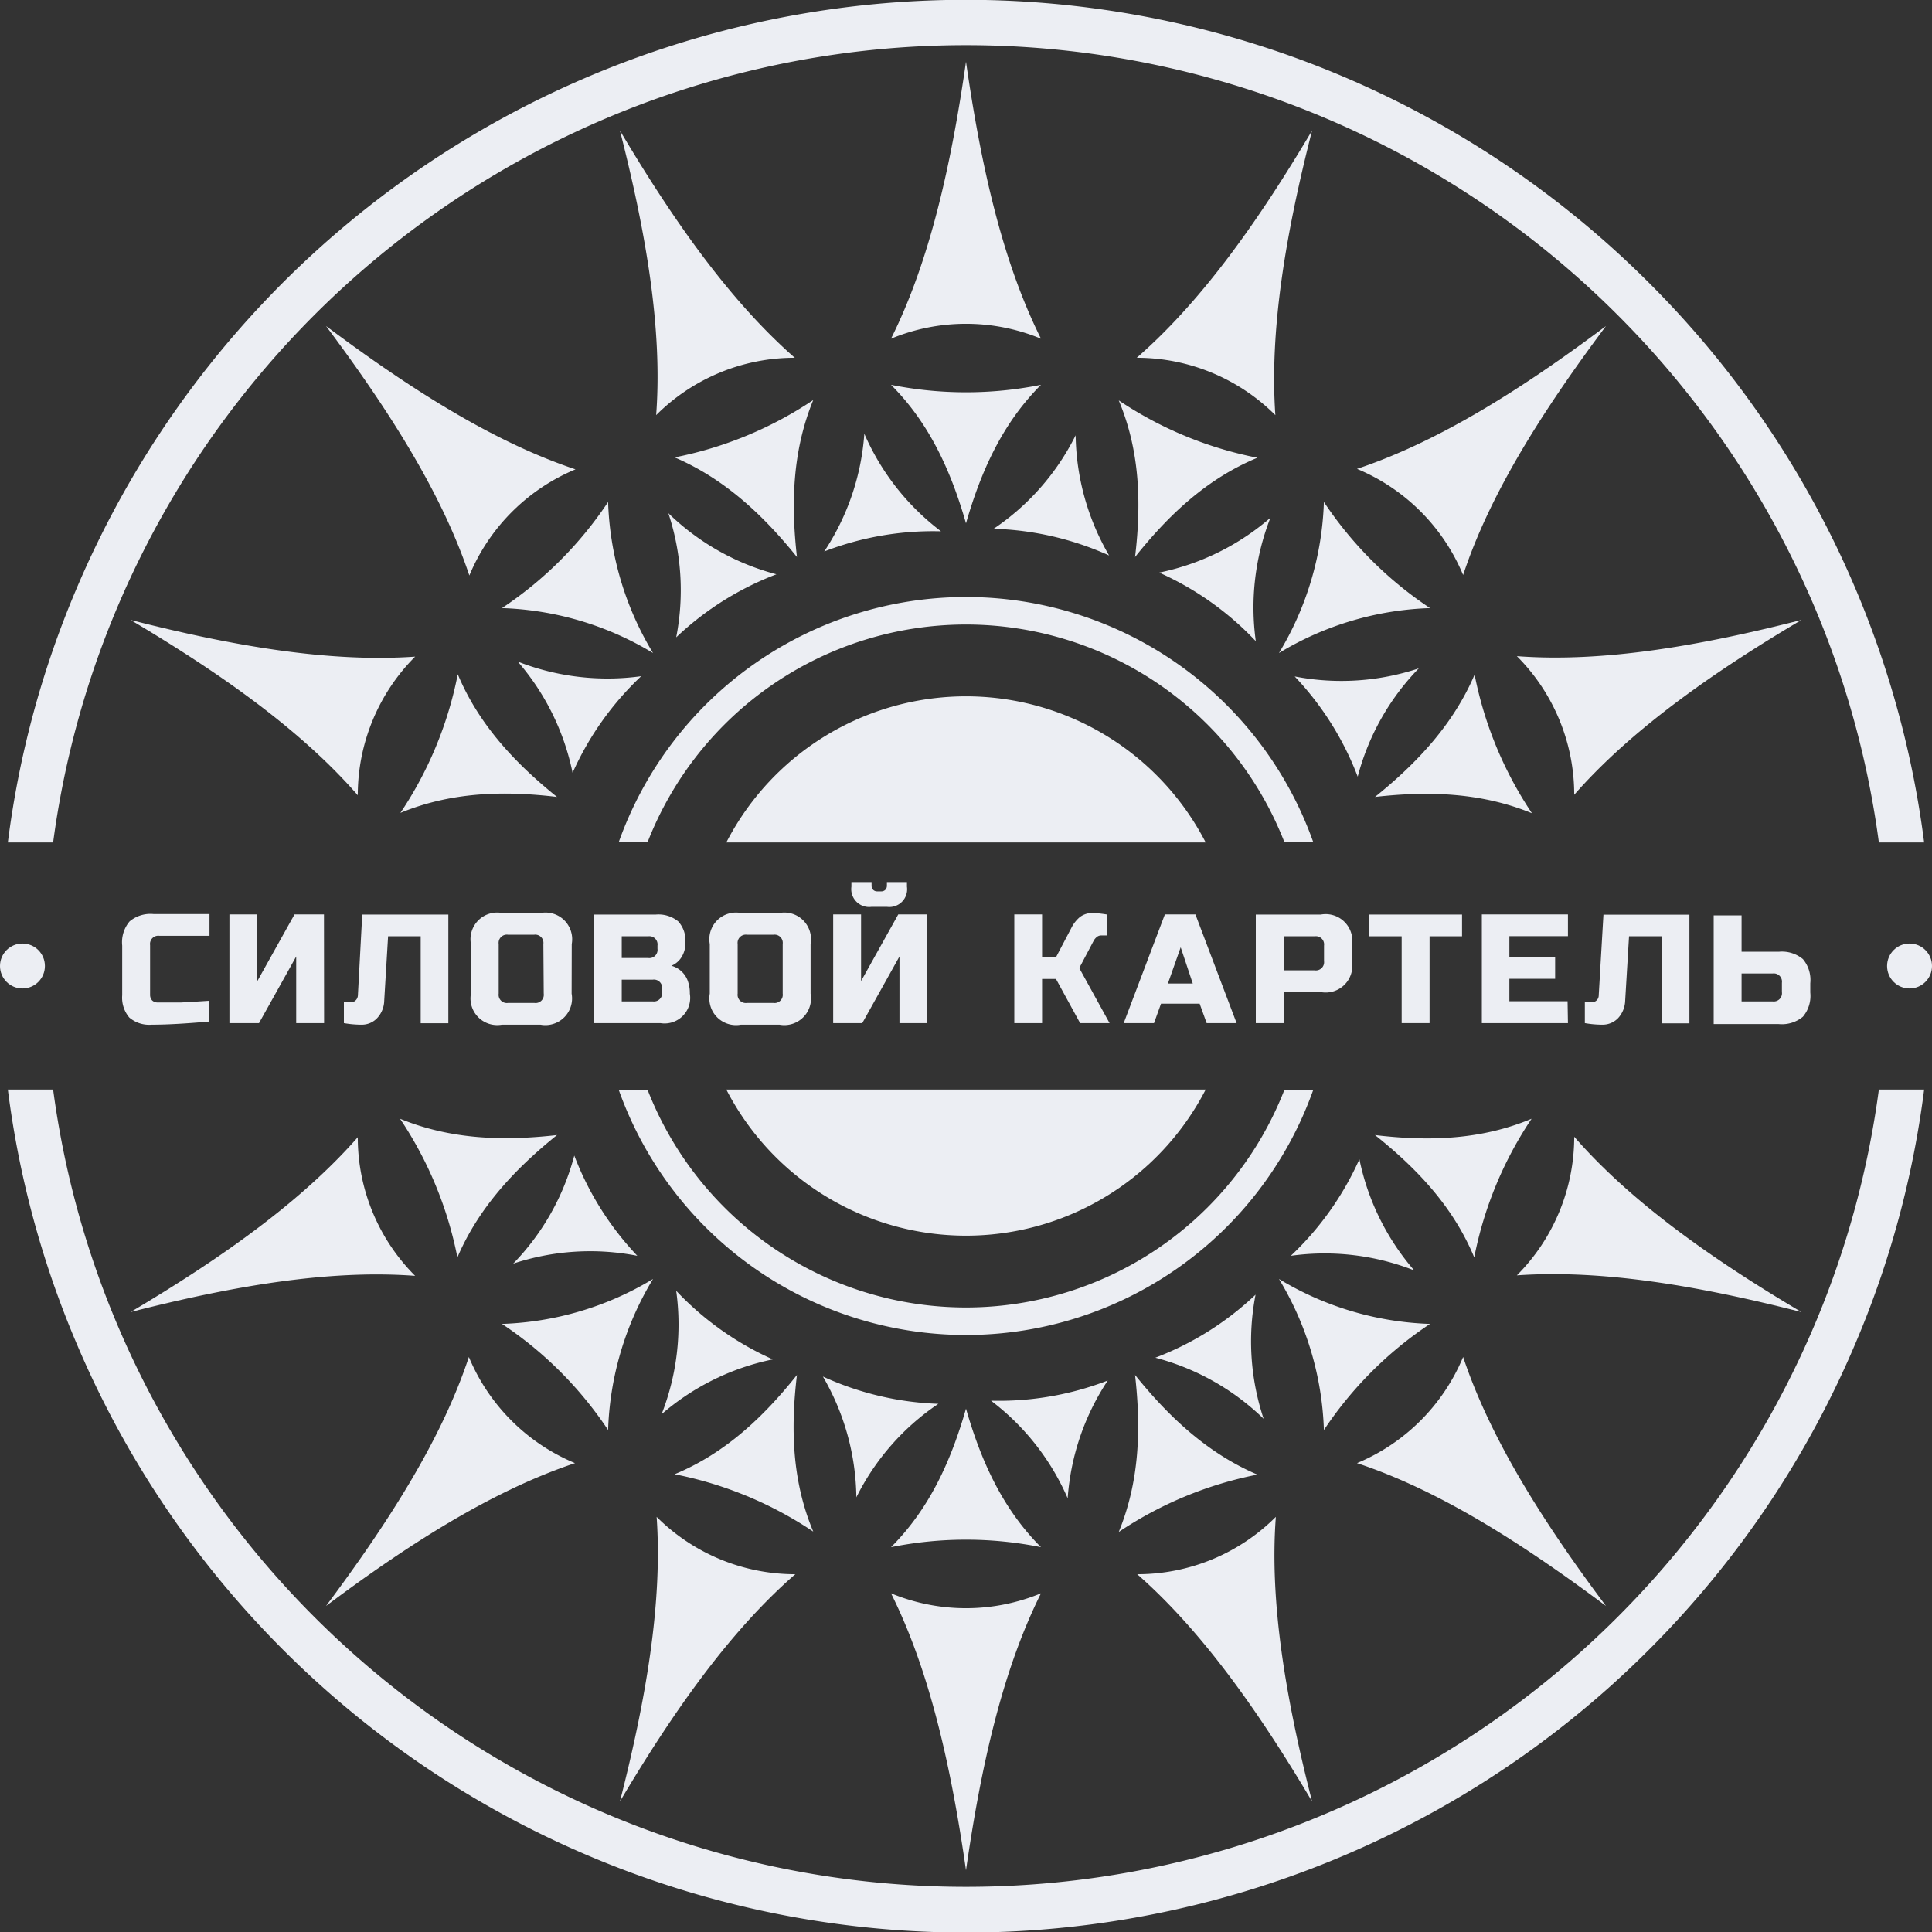 <?xml version="1.0" encoding="UTF-8"?> <svg xmlns="http://www.w3.org/2000/svg" viewBox="0 0 160 160"><rect x="0" y="0" width="160" height="160" fill="#333333" stroke="none"/> <defs> <style>.cls-1{fill:#eceef3;}</style> </defs> <g id="Layer_2" data-name="Layer 2"> <g id="Layer_1-2" data-name="Layer 1"> <path class="cls-1" d="M9.71,50.31a76.33,76.33,0,0,1,140.58,0,75.52,75.52,0,0,1,5.31,19.46h3.75a79.77,79.77,0,0,0-22.78-46.34A80,80,0,0,0,6.29,48.86,79,79,0,0,0,.65,69.77H4.4A75.52,75.52,0,0,1,9.71,50.31Zm140.58,59.38a76.33,76.33,0,0,1-140.58,0A75.52,75.52,0,0,1,4.4,90.23H.65a79,79,0,0,0,5.64,20.91,80,80,0,0,0,147.42,0,79,79,0,0,0,5.64-20.91H155.6A75.52,75.52,0,0,1,150.29,109.69Z"></path> <path class="cls-1" d="M80,51.72a28.32,28.32,0,0,1,26.36,18h2.39a30.52,30.52,0,0,0-57.5,0h2.39A28.31,28.31,0,0,1,80,51.72Zm0,56.56a28.31,28.31,0,0,1-26.36-18H51.25a30.52,30.52,0,0,0,57.5,0h-2.39A28.32,28.32,0,0,1,80,108.28Z"></path> <path class="cls-1" d="M60.15,90.23h39.7a22.33,22.33,0,0,1-39.7,0Z"></path> <path class="cls-1" d="M99.85,69.77H60.15a22.33,22.33,0,0,1,39.7,0Z"></path> <path class="cls-1" d="M80,5.11c-1.23,8.56-3,16.52-6.21,22.94a16.23,16.23,0,0,1,12.42,0C83,21.63,81.23,13.67,80,5.11Z"></path> <path class="cls-1" d="M80,43.34c1.23-4.28,3-8.26,6.21-11.47a31.53,31.53,0,0,1-12.42,0C77,35.08,78.77,39.06,80,43.34Z"></path> <path class="cls-1" d="M108.66,10.81c-4.41,7.44-9.11,14.11-14.52,18.82a16.25,16.25,0,0,1,11.48,4.75C105.12,27.23,106.52,19.19,108.66,10.81Z"></path> <path class="cls-1" d="M94,46.13c2.77-3.48,5.94-6.48,10.13-8.22a31.46,31.46,0,0,1-11.48-4.75C94.41,37.35,94.53,41.71,94,46.13Z"></path> <path class="cls-1" d="M133,27c-6.93,5.19-13.82,9.56-20.62,11.83a16.29,16.29,0,0,1,8.79,8.79C123.4,40.86,127.77,34,133,27Z"></path> <path class="cls-1" d="M105.92,54.08a25.73,25.73,0,0,1,12.51-3.72,31.45,31.45,0,0,1-8.79-8.79A25.73,25.73,0,0,1,105.92,54.08Z"></path> <path class="cls-1" d="M149.19,51.34c-8.38,2.14-16.42,3.54-23.57,3a16.22,16.22,0,0,1,4.75,11.48C135.08,60.45,141.75,55.75,149.19,51.34Z"></path> <path class="cls-1" d="M113.87,66c4.42-.5,8.78-.38,13,1.35a31.55,31.55,0,0,1-4.75-11.48C120.35,60,117.35,63.2,113.87,66Z"></path> <path class="cls-1" d="M149.19,108.66c-7.44-4.41-14.11-9.11-18.82-14.52a16.25,16.25,0,0,1-4.75,11.48C132.77,105.12,140.81,106.52,149.19,108.66Z"></path> <path class="cls-1" d="M113.87,94c3.48,2.77,6.48,5.94,8.22,10.13a31.46,31.46,0,0,1,4.75-11.48C122.65,94.41,118.29,94.53,113.87,94Z"></path> <path class="cls-1" d="M133,133c-5.19-6.93-9.56-13.82-11.83-20.62a16.29,16.29,0,0,1-8.79,8.79C119.14,123.4,126,127.77,133,133Z"></path> <path class="cls-1" d="M105.92,105.92a25.73,25.73,0,0,1,3.72,12.51,31.45,31.45,0,0,1,8.79-8.79A25.73,25.73,0,0,1,105.92,105.92Z"></path> <path class="cls-1" d="M108.66,149.19c-2.14-8.38-3.54-16.42-3-23.57a16.22,16.22,0,0,1-11.48,4.75C99.55,135.08,104.25,141.75,108.66,149.19Z"></path> <path class="cls-1" d="M94,113.87c.5,4.42.38,8.78-1.35,13a31.55,31.55,0,0,1,11.48-4.75C100,120.35,96.8,117.35,94,113.87Z"></path> <path class="cls-1" d="M80,154.89c1.23-8.56,3-16.52,6.21-22.94a16.23,16.23,0,0,1-12.42,0C77,138.37,78.77,146.33,80,154.89Z"></path> <path class="cls-1" d="M80,116.66c-1.23,4.28-3,8.26-6.21,11.47a31.35,31.35,0,0,1,12.42,0C83,124.92,81.23,120.94,80,116.66Z"></path> <path class="cls-1" d="M51.34,149.19c4.41-7.44,9.11-14.11,14.52-18.82a16.25,16.25,0,0,1-11.48-4.75C54.88,132.77,53.48,140.81,51.34,149.19Z"></path> <path class="cls-1" d="M66,113.87c-2.77,3.48-5.94,6.48-10.13,8.22a31.46,31.46,0,0,1,11.48,4.75C65.59,122.65,65.47,118.29,66,113.87Z"></path> <path class="cls-1" d="M27,133c6.93-5.19,13.82-9.56,20.62-11.83a16.29,16.29,0,0,1-8.79-8.79C36.6,119.14,32.23,126,27,133Z"></path> <path class="cls-1" d="M54.08,105.92a25.73,25.73,0,0,1-12.51,3.72,31.45,31.45,0,0,1,8.79,8.79A25.73,25.73,0,0,1,54.08,105.92Z"></path> <path class="cls-1" d="M10.81,108.66c8.38-2.14,16.42-3.54,23.57-3a16.22,16.22,0,0,1-4.75-11.48C24.92,99.55,18.25,104.25,10.81,108.66Z"></path> <path class="cls-1" d="M46.13,94c-4.42.5-8.78.38-13-1.35a31.55,31.55,0,0,1,4.75,11.48C39.65,100,42.65,96.8,46.13,94Z"></path> <path class="cls-1" d="M10.81,51.34c7.44,4.41,14.11,9.11,18.82,14.52a16.25,16.25,0,0,1,4.75-11.48C27.23,54.88,19.19,53.48,10.81,51.34Z"></path> <path class="cls-1" d="M46.13,66C42.65,63.2,39.65,60,37.91,55.84a31.46,31.46,0,0,1-4.75,11.48C37.35,65.59,41.71,65.47,46.13,66Z"></path> <path class="cls-1" d="M27,27C32.23,34,36.6,40.86,38.87,47.66a16.29,16.29,0,0,1,8.79-8.79C40.86,36.6,34,32.23,27,27Z"></path> <path class="cls-1" d="M54.08,54.08a25.73,25.73,0,0,1-3.72-12.51,31.45,31.45,0,0,1-8.79,8.79A25.73,25.73,0,0,1,54.08,54.08Z"></path> <path class="cls-1" d="M51.34,10.81c2.14,8.38,3.54,16.42,3,23.57a16.22,16.22,0,0,1,11.48-4.75C60.45,24.92,55.75,18.25,51.34,10.81Z"></path> <path class="cls-1" d="M66,46.13c-.5-4.42-.38-8.78,1.35-13a31.55,31.55,0,0,1-11.48,4.75C60,39.65,63.2,42.65,66,46.13Z"></path> <path class="cls-1" d="M55.35,42.5A20.28,20.28,0,0,1,56,52.78a24.93,24.93,0,0,1,8.3-5.22A20.22,20.22,0,0,1,55.35,42.5Z"></path> <path class="cls-1" d="M71.58,35.92a20.23,20.23,0,0,1-3.32,9.75A25,25,0,0,1,77.93,44,20.26,20.26,0,0,1,71.58,35.92Z"></path> <path class="cls-1" d="M89.08,36.05a20.13,20.13,0,0,1-6.79,7.74A25,25,0,0,1,91.85,46,20.32,20.32,0,0,1,89.08,36.05Z"></path> <path class="cls-1" d="M105.21,42.88A20.28,20.28,0,0,1,96,47.42a25,25,0,0,1,8,5.68A20.37,20.37,0,0,1,105.21,42.88Z"></path> <path class="cls-1" d="M117.5,55.35a20.28,20.28,0,0,1-10.28.67,24.93,24.93,0,0,1,5.22,8.3A20.22,20.22,0,0,1,117.5,55.35Z"></path> <path class="cls-1" d="M117.12,105.21A20.28,20.28,0,0,1,112.58,96a25,25,0,0,1-5.68,8A20.26,20.26,0,0,1,117.12,105.21Z"></path> <path class="cls-1" d="M104.65,117.5a20.28,20.28,0,0,1-.67-10.28,24.93,24.93,0,0,1-8.3,5.22A20.22,20.22,0,0,1,104.65,117.5Z"></path> <path class="cls-1" d="M88.42,124.08a20.23,20.23,0,0,1,3.32-9.75A25,25,0,0,1,82.07,116,20.26,20.26,0,0,1,88.42,124.08Z"></path> <path class="cls-1" d="M70.92,124a20.13,20.13,0,0,1,6.79-7.74A25,25,0,0,1,68.15,114,20.32,20.32,0,0,1,70.92,124Z"></path> <path class="cls-1" d="M54.79,117.12A20.28,20.28,0,0,1,64,112.58a25,25,0,0,1-8-5.68A20.37,20.37,0,0,1,54.79,117.12Z"></path> <path class="cls-1" d="M42.5,104.65A20.28,20.28,0,0,1,52.78,104a24.93,24.93,0,0,1-5.22-8.3A20.22,20.22,0,0,1,42.5,104.65Z"></path> <path class="cls-1" d="M42.88,54.79A20.28,20.28,0,0,1,47.42,64a25,25,0,0,1,5.68-8A20.37,20.37,0,0,1,42.88,54.79Z"></path> <circle class="cls-1" cx="1.86" cy="80" r="1.86"></circle> <circle class="cls-1" cx="158.14" cy="80" r="1.86"></circle> <path class="cls-1" d="M17.31,84.6c-1.91.17-3.49.26-4.75.26a2.54,2.54,0,0,1-1.85-.59,2.55,2.55,0,0,1-.59-1.85V78.31a2.68,2.68,0,0,1,.61-2,2.68,2.68,0,0,1,2-.61h4.62v1.8H13.2a.68.68,0,0,0-.77.77v4.11a.68.68,0,0,0,.17.47.64.64,0,0,0,.45.17h.59l.66,0,.7,0,.92-.05,1.39-.09Z"></path> <path class="cls-1" d="M26.84,84.73H24.53V79.21l-3.08,5.52H19v-9h2.31v5.52l3.08-5.52h2.44Z"></path> <path class="cls-1" d="M31.23,84.32a1.74,1.74,0,0,1-1.3.54,8.32,8.32,0,0,1-1.45-.13V83h.58a.52.52,0,0,0,.4-.16.62.62,0,0,0,.18-.41L30,75.74h7.13v9H34.84V77.54h-2.7l-.32,5.33A2.19,2.19,0,0,1,31.23,84.32Z"></path> <path class="cls-1" d="M47.34,82.29a2.21,2.21,0,0,1-2.57,2.57H41.56A2.21,2.21,0,0,1,39,82.29V78.18a2.21,2.21,0,0,1,2.57-2.57h3.21a2.21,2.21,0,0,1,2.57,2.57ZM45,78.18a.68.68,0,0,0-.77-.77H42.07a.68.68,0,0,0-.77.77v4.11a.68.68,0,0,0,.77.77h2.19a.68.68,0,0,0,.77-.77Z"></path> <path class="cls-1" d="M49.18,75.74h5.14a2.59,2.59,0,0,1,1.85.57,2.33,2.33,0,0,1,.59,1.74,2.15,2.15,0,0,1-.34,1.25,1.79,1.79,0,0,1-.82.68A2,2,0,0,1,57,81.36a2.94,2.94,0,0,1,.13.93,2.12,2.12,0,0,1-2.44,2.44H49.18Zm5.27,2.57a.68.68,0,0,0-.77-.77H51.49v1.8h2.19a.68.68,0,0,0,.77-.77Zm.38,3.59a.68.68,0,0,0-.77-.77H51.49v1.8h2.57a.68.68,0,0,0,.77-.77Z"></path> <path class="cls-1" d="M67.13,82.29a2.21,2.21,0,0,1-2.57,2.57H61.35a2.21,2.21,0,0,1-2.57-2.57V78.18a2.21,2.21,0,0,1,2.57-2.57h3.21a2.21,2.21,0,0,1,2.57,2.57Zm-2.31-4.11a.68.68,0,0,0-.77-.77H61.86a.68.68,0,0,0-.77.77v4.11a.68.68,0,0,0,.77.77h2.19a.68.68,0,0,0,.77-.77Z"></path> <path class="cls-1" d="M74.49,84.73V79.21l-3.08,5.52H69v-9h2.31v5.52l3.08-5.52H76.8v9ZM72.18,75.1a1.48,1.48,0,0,1-1.67-1.67v-.38h1.67v.32a.48.48,0,0,0,.13.32.46.46,0,0,0,.32.13H73a.46.46,0,0,0,.32-.13.48.48,0,0,0,.13-.32v-.32h1.66v.38a1.47,1.47,0,0,1-1.66,1.67Z"></path> <path class="cls-1" d="M90.54,75.61a10.27,10.27,0,0,1,1.15.13v1.73h-.51a.58.58,0,0,0-.35.13,1.1,1.1,0,0,0-.23.26l-1.22,2.31,2.51,4.56H89.45l-2-3.66H86.3v3.66H84v-9H86.3v3.53h1.16l1.28-2.44a2.81,2.81,0,0,1,.7-.88A1.74,1.74,0,0,1,90.54,75.61Z"></path> <path class="cls-1" d="M95.57,84.73H93.06l3.41-9H99l3.41,9H99.93l-.58-1.61h-3.2Zm1.15-3.28h2.06l-1-3Z"></path> <path class="cls-1" d="M104,75.74h5.39a2.21,2.21,0,0,1,2.57,2.57v1.28a2.21,2.21,0,0,1-2.57,2.57h-3.08v2.57H104Zm5.65,2.57a.68.68,0,0,0-.77-.77h-2.57v2.82h2.57a.68.68,0,0,0,.77-.77Z"></path> <path class="cls-1" d="M118.39,84.73h-2.31V77.54h-2.7v-1.8h7.7v1.8h-2.69Z"></path> <path class="cls-1" d="M129.85,84.73h-7.13v-9h7.13v1.8H125v1.73h3.79v1.8H125v1.86h4.82Z"></path> <path class="cls-1" d="M134,84.32a1.77,1.77,0,0,1-1.3.54,8.32,8.32,0,0,1-1.45-.13V83h.58a.54.54,0,0,0,.4-.16.57.57,0,0,0,.17-.41l.39-6.68h7.12v9h-2.31V77.54h-2.69l-.32,5.33A2.24,2.24,0,0,1,134,84.32Z"></path> <path class="cls-1" d="M144.23,78.82h3.08a2.72,2.72,0,0,1,2,.61,2.68,2.68,0,0,1,.61,2v.77a2.68,2.68,0,0,1-.61,2,2.72,2.72,0,0,1-2,.61h-5.39v-9h2.31Zm3.34,2.57a.68.68,0,0,0-.77-.77h-2.57v2.31h2.57a.68.68,0,0,0,.77-.77Z"></path> </g> </g> </svg> 